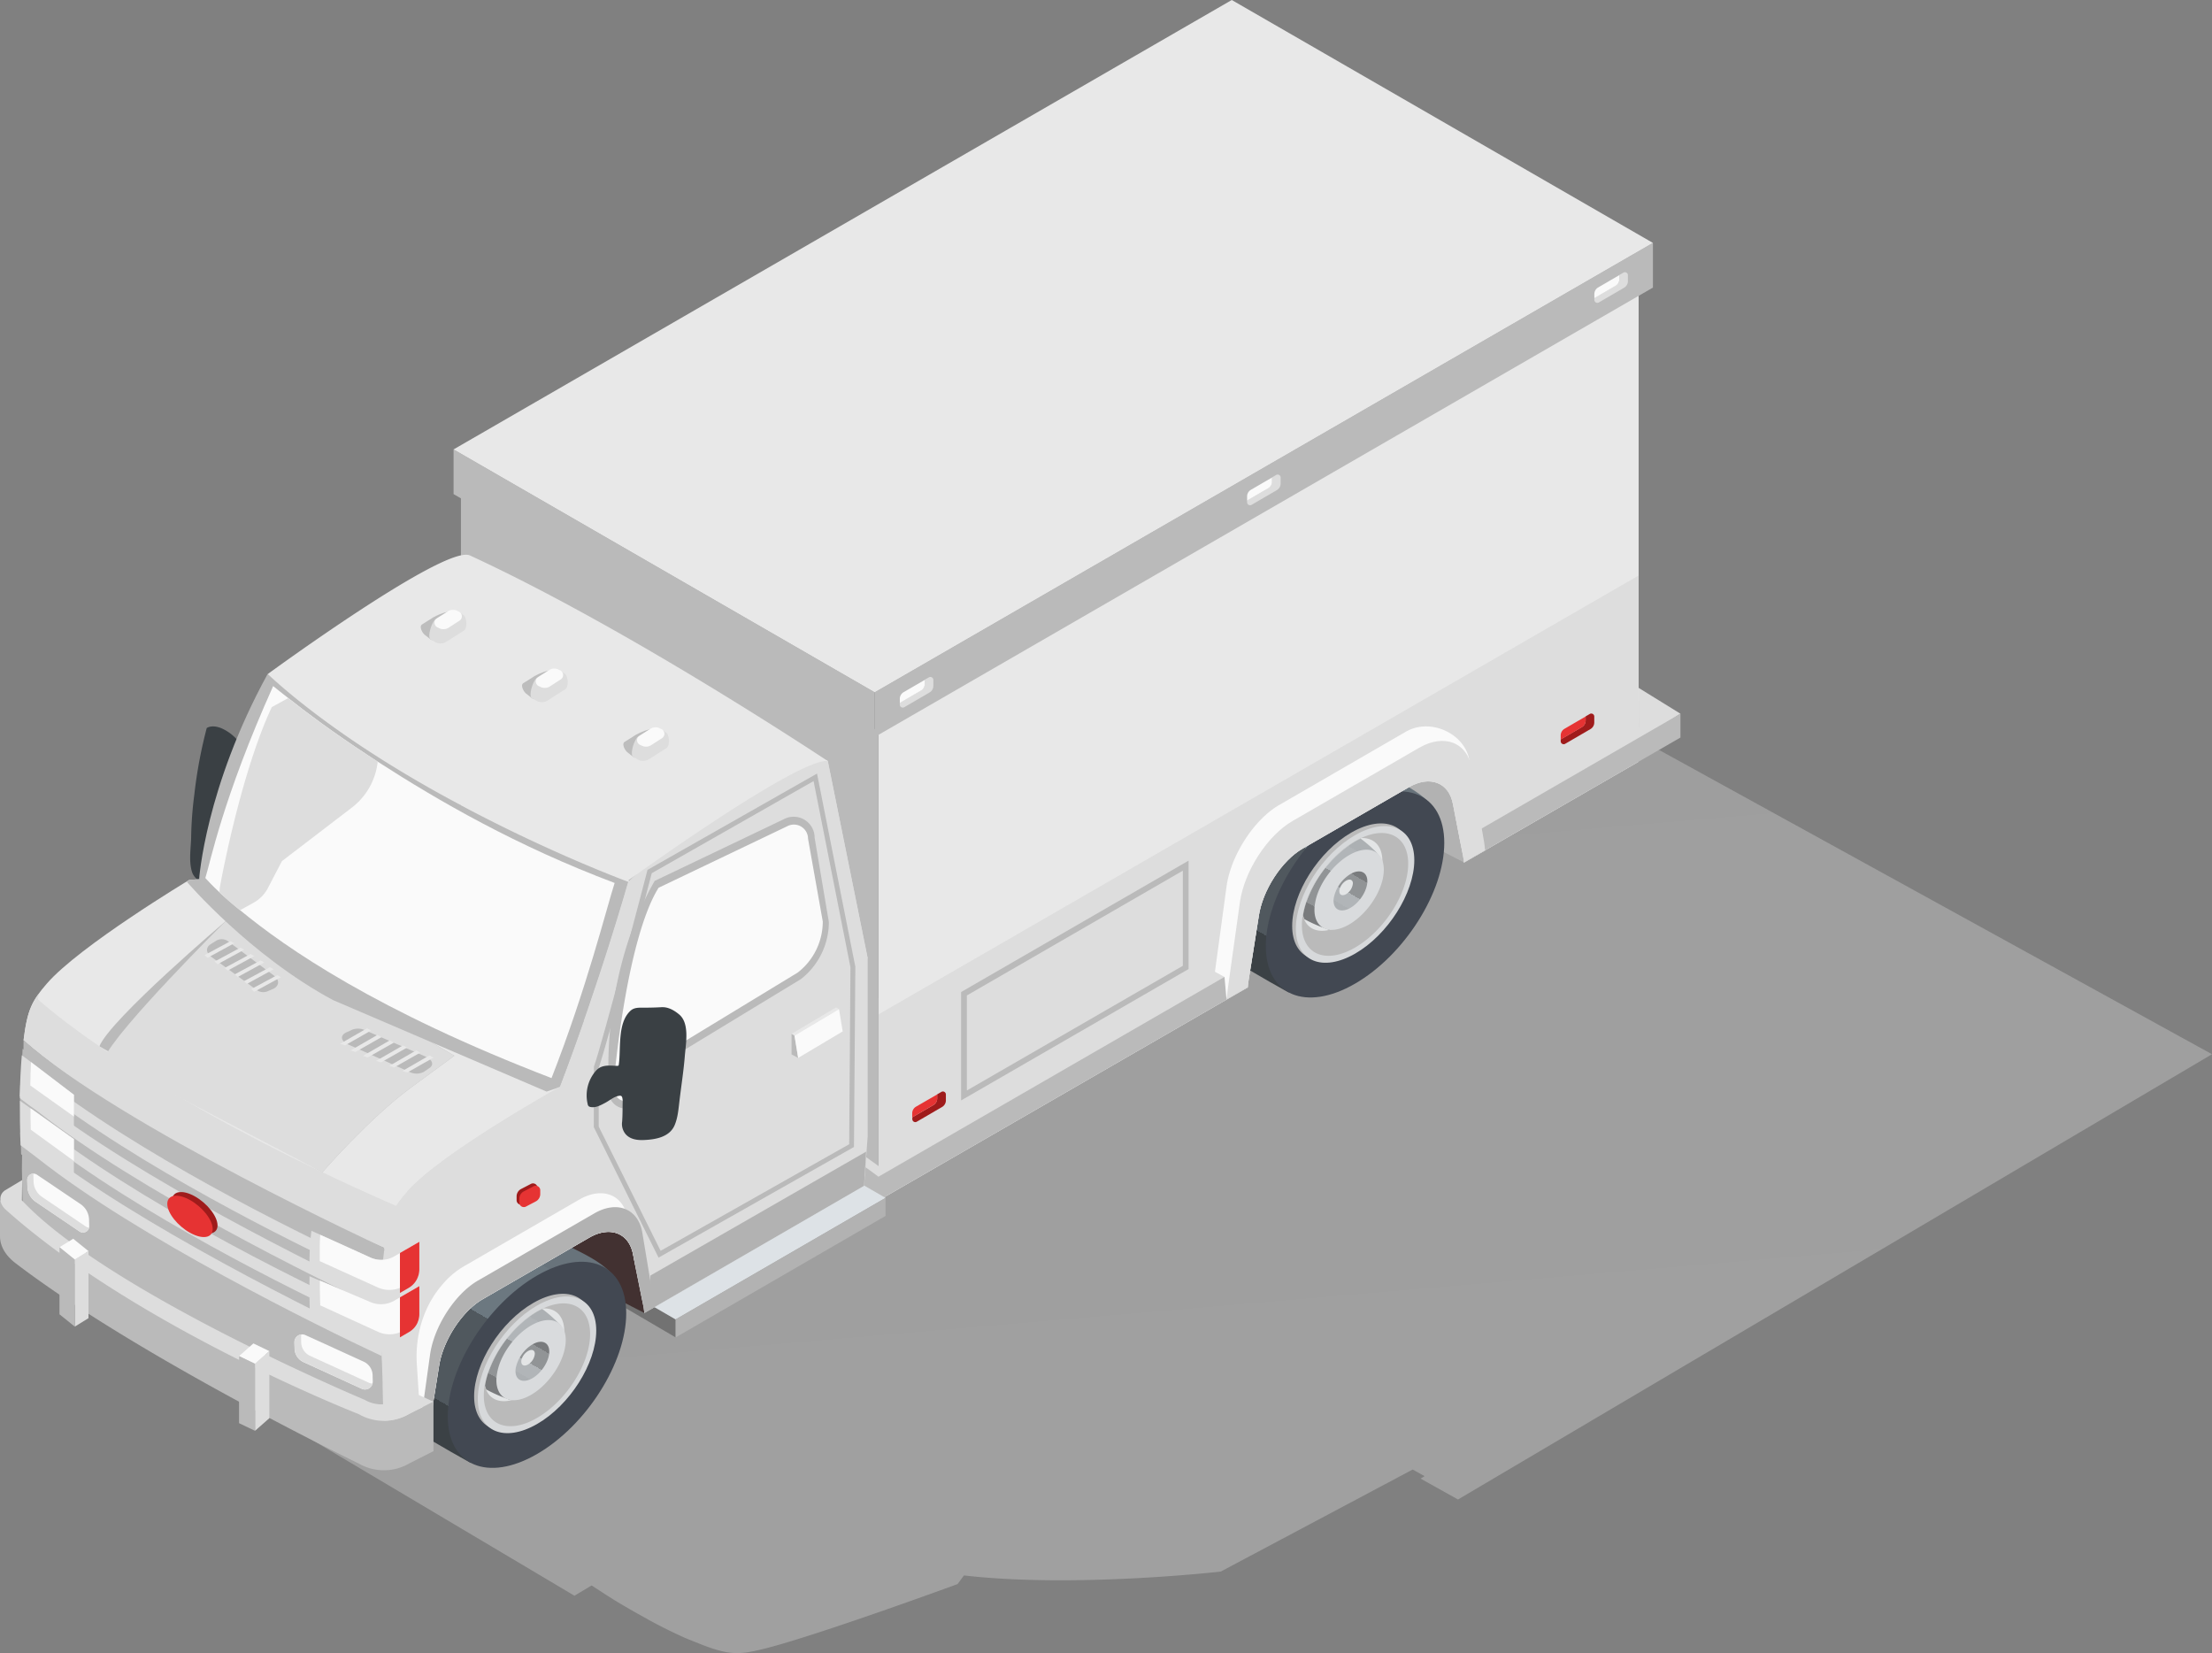 <?xml version="1.0" encoding="UTF-8"?> <svg xmlns="http://www.w3.org/2000/svg" xmlns:xlink="http://www.w3.org/1999/xlink" viewBox="0 0 808.16 603.9"><rect x="0" y="0" width="808.16" height="603.9" fill="#808080" stroke="none"/> <defs> <style>.cls-1{isolation:isolate;}.cls-2{opacity:0.3;fill:url(#Ѕезым_нный_градиент_2);}.cls-2,.cls-25,.cls-26{mix-blend-mode:multiply;}.cls-3{fill:#3a4044;}.cls-4{fill:#727272;}.cls-5{fill:#b2b2b2;}.cls-6{fill:url(#Ѕезым_нный_градиент_35);}.cls-7{fill:#424852;}.cls-8{fill:#bababa;}.cls-9{fill:#d7d9db;}.cls-10{fill:#e3e5e6;}.cls-11{fill:url(#Ѕезым_нный_градиент_10);}.cls-12{fill:#d9dbdd;}.cls-13{fill:url(#Ѕезым_нный_градиент_34);}.cls-14{fill:#2a313c;}.cls-15{fill:#423131;}.cls-16{fill:url(#Ѕезым_нный_градиент_35-2);}.cls-17{fill:url(#Ѕезым_нный_градиент_10-2);}.cls-18{fill:url(#Ѕезым_нный_градиент_34-2);}.cls-19{fill:#e8e8e8;}.cls-20{fill:#ddd;}.cls-21{fill:#fafafa;}.cls-22{fill:#e63333;}.cls-23{fill:#dde2e6;}.cls-24{fill:#9f1b1b;}.cls-25{fill:#333;opacity:0.24;}</style> <linearGradient id="Ѕезым_нный_градиент_2" x1="-2784.95" y1="164.34" x2="-2140.98" y2="164.34" gradientTransform="matrix(.11 -.54 -1.63 .14 991.38 -949.42)" gradientUnits="userSpaceOnUse"> <stop offset="0" stop-color="#ededed"></stop> <stop offset="1" stop-color="#e6e6e6"></stop> </linearGradient> <linearGradient id="Ѕезым_нный_градиент_35" x1="503.34" y1="-22910.22" x2="459.83" y2="-22985.58" gradientTransform="matrix(1 0 0 -1 0 -22629.24)" gradientUnits="userSpaceOnUse"> <stop offset=".13" stop-color="#68737b"></stop> <stop offset=".13" stop-color="#6c7880"></stop> <stop offset=".44" stop-color="#6c7880"></stop> <stop offset=".44" stop-color="#50585e"></stop> <stop offset=".84" stop-color="#50585e"></stop> <stop offset=".84" stop-color="#3b4145"></stop> </linearGradient> <linearGradient id="Ѕезым_нный_градиент_10" x1="499.11" y1="-22936.79" x2="481.23" y2="-22967.76" gradientTransform="matrix(1 0 0 -1 0 -22629.24)" gradientUnits="userSpaceOnUse"> <stop offset=".13" stop-color="#acb0b3"></stop> <stop offset=".13" stop-color="#b1b5b8"></stop> <stop offset=".44" stop-color="#b1b5b8"></stop> <stop offset=".44" stop-color="#919496"></stop> <stop offset=".84" stop-color="#919496"></stop> <stop offset=".84" stop-color="#797b7d"></stop> </linearGradient> <linearGradient id="Ѕезым_нный_градиент_34" x1="497.48" y1="-22947.63" x2="489.31" y2="-22961.77" gradientTransform="matrix(1 0 0 -1 0 -22629.24)" gradientUnits="userSpaceOnUse"> <stop offset=".16" stop-color="#797b7d"></stop> <stop offset=".16" stop-color="#919496"></stop> <stop offset=".56" stop-color="#919496"></stop> <stop offset=".56" stop-color="#b1b5b8"></stop> <stop offset=".87" stop-color="#b1b5b8"></stop> <stop offset=".87" stop-color="#acb0b3"></stop> </linearGradient> <linearGradient id="Ѕезым_нный_градиент_35-2" x1="205.15" y1="-23082.45" x2="161.64" y2="-23157.81" xlink:href="#Ѕезым_нный_градиент_35"></linearGradient> <linearGradient id="Ѕезым_нный_градиент_10-2" x1="200.23" y1="-23108.62" x2="182.35" y2="-23139.59" xlink:href="#Ѕезым_нный_градиент_10"></linearGradient> <linearGradient id="Ѕезым_нный_градиент_34-2" x1="198.59" y1="-23119.47" x2="190.43" y2="-23133.61" xlink:href="#Ѕезым_нный_градиент_34"></linearGradient> </defs> <title>Ресурс 92</title> <g id="Layer_1" class="cls-1"> <path id="_Контур_" class="cls-2" d="M537.35 236.12l270.81 149-275.48 162.66-13.68-7.64 1.48-.88-4.35-2.43-70.13 37.28s-53.19 6.1-93.82 1.41l-2.33 3.16s-53.39 19.58-71.8 23.9c-8.29 2-12 2-22.22-2l-5-2c-4.29-1.9-8.62-4-12.75-6.25l-.21-.12a14.91 14.91 0 0 1-1.36-.76l-.25-.14c-4.12-2.24-8.14-4.55-11.83-6.8-1.38-.89-2.76-1.73-4.05-2.58l-4.22-2.75-6.28 3.75-107.78-64c-12.46-7.4-16.58-14.46-.12-24.23z"></path> <g id="_Группа_"> <path id="_Контур_2" class="cls-3" d="M87.72 294.1a95.42 95.42 0 0 0 1.72-10.77c.32-3.23.88-7-.66-10a16.47 16.47 0 0 0-7.86-7.28c-1.57-.67-3.83-1.09-5.39-.09a169.51 169.51 0 0 0-4.53 24.29 136 136 0 0 0-1.15 14.83c0 4.33-1 9.1.27 13.35.61 2.06 2.51 3.43 4.3 4.64a3 3 0 0 0 2.29.76c1.13-.28 1.52-1.66 1.7-2.81.79.08 6.11 4.88 6.66 3.93 1.67-3-3.1-10.26-1.21-13.09 1.42-2.12 4.35-3.63 5.16-6.21a3 3 0 0 0-.8-3.41c-1.08-.93-2.39-.35-1.85-2.45.47-1.87.93-3.79 1.35-5.69z"></path> <path id="_Контур_3" class="cls-4" d="M246.85 481.99l-9.91-5.78-15.65-2.62 25.56 14.98v-6.58z"></path> <path id="_Контур_4" class="cls-5" d="M512.12 308.2c.13.73.21 1.54.29 2.3l6.86-3.46 15.59 8c-.08-.76-.16-1.57-.29-2.3l-3.73-18.87c-1.37-8.09-8.46-10.77-16-6.4l-6.1 3.52z"></path> <g id="_Группа_2"> <path id="_Контур_5" class="cls-6" d="M444.84 335.29c0 7.7 2.67 13.24 7.14 16.24 6 4 18.79 11 18.79 11 18-10.39 53.37-46.5 53.37-64.51 0-7.83-16.86-13.75-21.46-16.72-6-3.85-15.06-3.26-25.23 2.61-18.01 10.35-32.61 33.37-32.61 51.38z"></path> <path id="_Контур_6" class="cls-7" d="M462.47 345.56c0 18 14.6 24.18 32.6 13.78s32.6-33.42 32.6-51.42-14.6-24.18-32.6-13.78-32.6 33.42-32.6 51.42z"></path> <path id="_Контур_7" class="cls-8" d="M472.1 338.26c0 11.95 9.69 16 21.64 9.15s21.64-22.18 21.64-34.13-9.69-16-21.64-9.15-21.64 22.18-21.64 34.13z"></path> <path id="_Контур_8" class="cls-9" d="M473.44 339.23c0 11.95 9.69 16 21.64 9.15s21.64-22.18 21.64-34.13-9.69-16-21.64-9.15-21.64 22.18-21.64 34.13z"></path> <path id="_Контур_9" class="cls-8" d="M514.49 315.53c0 10.73-8.69 24.43-19.42 30.63s-19.42 2.49-19.42-8.21a20.41 20.41 0 0 1 .33-3.64c1.6-10 9.58-21.46 19.08-27 .78-.45 1.56-.85 2.3-1.19 9.64-4.43 17.13-.54 17.13 9.41z"></path> <path id="_Контур_10" class="cls-10" d="M505.06 314.42v.15c0 8.13-6.57 18.49-14.7 23.17a17 17 0 0 1-4.31 1.86c-4.53 1.23-8.13-.19-9.58-3.82a6 6 0 0 1-.48-1.45 28.29 28.29 0 0 1 1.08-4.42 43.61 43.61 0 0 1 15.26-20.75 31.92 31.92 0 0 1 2.75-1.82c.67-.37 1.3-.71 1.93-1a3.4 3.4 0 0 1 .37-.19c4.52-.15 7.62 2.78 7.68 8.27z"></path> <path id="_Контур_11" class="cls-11" d="M503.72 312.38c0 7.95-10.06 22.46-18 27.18l-.11.07-.33-.11a3.41 3.41 0 0 1-1-.33 2.84 2.84 0 0 1-.41-.15 50.37 50.37 0 0 1-7.31-3.27 6 6 0 0 1-.48-1.45 28.29 28.29 0 0 1 1.08-4.42 43.61 43.61 0 0 1 15.26-20.75 31.92 31.92 0 0 1 2.75-1.82c.67-.37 1.3-.71 1.93-1a50 50 0 0 1 5.87 5.12z"></path> <path id="_Контур_12" class="cls-12" d="M505.58 317.72c0 7-5.67 15.94-12.67 20s-12.67 1.62-12.67-5.35a13.34 13.34 0 0 1 .22-2.37c1-6.52 6.25-14 12.45-17.61.51-.29 1-.56 1.5-.78 6.3-2.93 11.17-.38 11.17 6.11z"></path> <path id="_Контур_13" class="cls-13" d="M499.56 321.9c0 3.41-2.76 7.77-6.17 9.74s-6.17.79-6.17-2.61a6.5 6.5 0 0 1 .11-1.16 13.36 13.36 0 0 1 6.07-8.58c.25-.14.5-.27.73-.38 3.06-1.41 5.43-.17 5.43 2.99z"></path> <path id="_Контур_14" class="cls-10" d="M494.28 322.73a5.13 5.13 0 0 1-2.47 3.9c-1.36.78-2.47.32-2.47-1a2.59 2.59 0 0 1 0-.46 5.35 5.35 0 0 1 2.43-3.44l.29-.15c1.27-.58 2.22-.12 2.22 1.15z"></path> </g> <path id="_Контур_15" class="cls-14" d="M214.37 470.18l-63.25 40.26s12.64-45.07 13.69-45.22 72.55-54.31 49.56 4.96z"></path> <path id="_Контур_16" class="cls-15" d="M212.66 472.79c.13.73.21 1.54.29 2.3l6.86-3.46 15.59 8c-.08-.76-.16-1.57-.29-2.3l-3.73-18.87c-1.37-8.09-8.46-10.77-16-6.4l-6.1 3.52z"></path> <g id="_Группа_3"> <path id="_Контур_17" class="cls-16" d="M151.88 503.08c0 7.7-3.25 17.28 1.21 20.28 6 4 18.79 11 18.79 11 18-10.39 53.37-46.5 53.37-64.51 0-7.83-16.86-13.75-21.46-16.72-6-3.85-15.06-3.26-25.23 2.61-18.01 10.35-26.68 29.34-26.68 47.34z"></path> <path id="_Контур_18" class="cls-7" d="M163.59 517.4c0 18 14.6 24.18 32.6 13.78s32.6-33.42 32.6-51.42-14.6-24.18-32.6-13.78-32.6 33.41-32.6 51.42z"></path> <path id="_Контур_19" class="cls-8" d="M173.22 510.09c0 11.95 9.69 16 21.64 9.15s21.64-22.18 21.64-34.13-9.69-16-21.64-9.15-21.64 22.19-21.64 34.13z"></path> <path id="_Контур_20" class="cls-9" d="M174.56 511.07c0 11.95 9.69 16 21.64 9.15s21.64-22.18 21.64-34.13-9.69-16-21.64-9.15-21.64 22.18-21.64 34.13z"></path> <path id="_Контур_21" class="cls-8" d="M215.6 487.37c0 10.73-8.69 24.43-19.42 30.63s-19.42 2.49-19.42-8.21a20.39 20.39 0 0 1 .33-3.64c1.6-10 9.58-21.46 19.08-27 .78-.45 1.56-.85 2.3-1.19 9.67-4.44 17.13-.54 17.13 9.41z"></path> <path id="_Контур_22" class="cls-10" d="M206.17 486.25v.15c0 8.13-6.57 18.49-14.7 23.17a16.94 16.94 0 0 1-4.31 1.86c-4.53 1.23-8.13-.19-9.58-3.82a6 6 0 0 1-.48-1.45 28.35 28.35 0 0 1 1.08-4.42 43.61 43.61 0 0 1 15.26-20.74 32 32 0 0 1 2.75-1.82c.67-.37 1.3-.71 1.93-1a3.42 3.42 0 0 1 .37-.19c4.51-.2 7.61 2.77 7.68 8.26z"></path> <path id="_Контур_23" class="cls-17" d="M204.84 484.21c0 7.94-10.06 22.46-18 27.18l-.11.07-.33-.11a3.41 3.41 0 0 1-1-.33 2.79 2.79 0 0 1-.41-.15 50.31 50.31 0 0 1-7.31-3.27 6 6 0 0 1-.48-1.45 28.35 28.35 0 0 1 1.08-4.42 43.61 43.61 0 0 1 15.16-20.73 32 32 0 0 1 2.75-1.82c.67-.37 1.3-.71 1.93-1a49.94 49.94 0 0 1 5.87 5.12c.55.58.85.91.85.91z"></path> <path id="_Контур_24" class="cls-12" d="M206.7 489.55c0 7-5.67 15.94-12.67 20s-12.67 1.62-12.67-5.35a13.31 13.31 0 0 1 .22-2.37c1-6.52 6.25-14 12.45-17.61.51-.29 1-.56 1.5-.78 6.3-2.92 11.17-.38 11.17 6.11z"></path> <path id="_Контур_25" class="cls-18" d="M200.68 493.74c0 3.41-2.76 7.77-6.17 9.74s-6.17.79-6.17-2.61a6.49 6.49 0 0 1 .11-1.16 13.36 13.36 0 0 1 6.07-8.58c.25-.14.5-.27.73-.38 3.06-1.42 5.43-.18 5.43 2.99z"></path> <path id="_Контур_26" class="cls-10" d="M195.4 494.56a5.13 5.13 0 0 1-2.47 3.9c-1.36.78-2.47.32-2.47-1a2.59 2.59 0 0 1 0-.46 5.35 5.35 0 0 1 2.43-3.44l.29-.15c1.27-.61 2.22-.12 2.22 1.15z"></path> </g> <path id="_Контур_27" class="cls-8" d="M168.4 174.29l152.57 92.95v171.3l-152.57-92.95v-171.3z"></path> <path id="_Контур_28" class="cls-8" d="M165.71 180.5l153.87 88.74v-16.32l-153.87-88.74v16.32z"></path> <path id="_Контур_29" class="cls-19" d="M204.56 397.08l-131.81-75.89-3.63.27s-40.1 24.1-52 37.85c-5.37 6.19-7.12 9.44-8.5 20.69 0 0 36.84 34.53 131.81 75.88z"></path> <path id="_Контур_30" class="cls-8" d="M117.78 428.25s16.91-19.59 32.55-31.08l15.67-11.49-83.6-49.14s-42.16 35.81-46.09 45.7l81.47 46.01z"></path> <path id="_Контур_31" class="cls-20" d="M117.78 428.25s16.91-19.59 32.55-31.08l15.67-11.49-83.6-49.14s-40.31 40.07-44.24 50l79.62 41.71z"></path> <path id="_Контур_32" class="cls-20" d="M155 432.61l-9.3 8.33c-95-41.35-131.81-75.88-131.81-75.88.09-.74.19-1.37.29-2-3.18 4.21-4.49 8.11-5.56 16.94 0 0 36.84 34.53 131.81 75.88l19-17a19.89 19.89 0 0 1-4.43-6.27z"></path> <path id="_Контур_33" class="cls-8" d="M68.3 322.17s23 26.87 53.35 43.16l78.06 33.44 4.84-1.69-131.8-75.89-3.63.27z"></path> <path id="_Контур_34" class="cls-8" d="M204.56 397.07c14.67-38.36 25-74.92 25-74.92-79.36-29.29-131.81-75.88-131.81-75.88-22.77 41.55-25 74.93-25 74.93s28.25 36.38 131.81 75.88z"></path> <path id="_Контур_35" class="cls-21" d="M224.56 322.56c-3 9.32-10.21 38.48-23.06 71.28-64-24.6-96.93-47.47-113.78-61.34-3.09-2.48-5.57-4.66-7.49-6.48-2.68-2.53-4.35-4.3-5.21-5.26 1.82-5.62 6.25-28.86 24.78-70.13 1 .81.61.52 2.28 1.84 1 .81 2.08 1.67 3.29 2.58 6.38 5.06 16.1 12.35 28.6 20.55l4 2.63c22.41 14.47 50.86 30.87 86.59 44.33z"></path> <path id="_Контур_36" class="cls-20" d="M138 278.23a24.46 24.46 0 0 1-9.72 17l-25.28 19.35-5.21 10a13 13 0 0 1-5 5.11l-5.11 2.83c-3.09-2.48-5.57-4.66-7.49-6.48l.1-1.72s7.19-40.66 19-66l6-3.29c6.38 5.06 16.1 12.35 28.6 20.55l4.11 2.65z"></path> <path id="_Контур_37" class="cls-8" d="M8.62 380c35.05 31.27 131.81 75.88 131.81 75.88l-.58 48.5 1.68 23.5-133.22-84.88-.31-16.1z"></path> <path id="_Контур_38" class="cls-8" d="M8.26 383.14c53.65 42.21 131.88 75.23 131.88 75.23l-.63 39.16c-100.59-46.53-131.8-75.89-131.8-75.89l-.42-20.38z"></path> <path id="_Контур_39" class="cls-8" d="M130.18 483.89q-.09 2.37 0 4.55c-23.52-11-79.85-38.81-116.07-67.43l-.13-.07c-.06-1.58-.13-3.16-.13-4.68l.25.2c36.23 28.62 92.56 56.44 116.08 67.43z"></path> <path id="_Контур_40" class="cls-8" d="M130.18 475.33q-.09 2.37 0 4.55c-23.52-11-79.85-38.81-116.07-67.43l-.13-.07c-.06-1.58-.13-3.16-.13-4.68l.25.2c36.23 28.62 92.56 56.44 116.08 67.43z"></path> <path id="_Контур_41" class="cls-8" d="M130.18 466.77q-.09 2.37 0 4.55c-23.52-11-79.85-38.81-116.07-67.43l-.13-.07c-.06-1.58-.13-3.16-.13-4.68l.25.2c36.23 28.66 92.56 56.44 116.08 67.43z"></path> <path id="_Контур_42" class="cls-8" d="M130.18 457.95q-.09 2.37 0 4.55c-23.52-11-79.85-38.81-116.07-67.43l-.13-.07c-.06-1.58-.13-2.81-.13-4.33l.25.2c36.23 28.61 92.56 56.13 116.08 67.08z"></path> <g id="_Группа_4"> <path id="_Контур_43" class="cls-20" d="M139.44 490.82q-.09 2.37 0 4.55c-23.52-11-89.11-43.4-125.34-72-.06 0-6.51-5-6.58-5-.06-1.58-.13-3.16-.13-4.68l6.7 5.17c36.24 28.55 101.83 60.96 125.35 71.96z"></path> <path id="_Контур_44" class="cls-20" d="M130.18 477.66q-.09 2.37 0 4.55c-23.52-11-79.85-38.81-116.07-67.43l-.13-.07c-.06-1.58-.13-3.16-.13-4.68l.25.2c36.23 28.62 92.56 56.44 116.08 67.43z"></path> <path id="_Контур_45" class="cls-20" d="M139.44 473.69q-.09 2.37 0 4.55c-23.52-11-89.11-43.4-125.34-72-.06 0-7.07-5.07-6.82-5.16-.06-1.58.12-3 .12-4.57l6.7 5.17c36.23 28.61 101.82 61.02 125.34 72.01z"></path> <path id="_Контур_46" class="cls-20" d="M130.18 460.27q-.09 2.37 0 4.55c-23.52-11-79.85-38.81-116.07-67.43l-.13-.07c-.06-1.58-.13-3.16-.13-4.68l.25.2c36.23 28.62 92.56 56.44 116.08 67.43z"></path> </g> <path id="_Контур_47" class="cls-19" d="M598.68 93.57v184.67l-9.31 5.37-46.77 27v.05l-7.74 4.45c-.1-.76-.15-1.57-.3-2.33l-1.11-5.57-2.58-13.26c-1.37-8.1-8.45-10.78-16-6.43l-39 22.52c-7.54 4.35-14.68 15.24-16 24.85l-2.58 16.3-1.06 6.53-.35 2.73v.25l-7.74 4.45-127.14 73.39v-184.67z"></path> <path id="_Контур_48" class="cls-20" d="M598.68 210.24v68l-9.31 5.37-46.77 27v.05l-7.74 4.45c-.1-.76-.15-1.57-.3-2.33l-1.11-5.57-2.58-13.26c-1.37-8.1-8.45-10.78-16-6.43l-39 22.52c-7.54 4.35-14.68 15.24-16 24.85l-2.58 16.3-1.06 6.53-.35 2.73v.25l-7.74 4.45-127.14 73.39v-68z"></path> <path id="_Контур_49" class="cls-20" d="M449.31 351.85l7.95-4.56-1.07 6.53-.35 2.73v.26l-7.74 4.45-127.15 73.39-4.94-4.97.43-6.97 4.51 3.24 128.36-74.1z"></path> <path id="_Контур_50" class="cls-20" d="M598.68 251.29l15.27 9.43-71.35 46v.05l-7.74 4.45c-.1-.76-.15-1.57-.3-2.33l-1.11-5.57 7.9-4.56 57.35-33.13z"></path> <path id="_Контур_51" class="cls-8" d="M449.31 355.76l6.53 1.05v3.91l-7.74 4.46-127.15 73.39-5.29-3.21.55-8.98 4.74 3.48 128.36-74.1z"></path> <path id="_Контур_52" class="cls-8" d="M613.95 260.72v8.71l-71.35 41.18v.05l-7.74 4.45c-.1-.76 0-8.3 0-8.3l6.47-4.15z"></path> <path id="_Контур_53" class="cls-20" d="M317 415.2l-1.32 18.17-80.28 46.31v-.05c-.1-.76-.15-1.52-.3-2.28l-1-4.86-1.72-8.55-1.06-5.42c-1.37-8.1-8.45-10.78-16-6.43l-39 22.52c-7.54 4.35-14.68 15.24-16 24.85l-3.52 22.14-.15 1.06a18.81 18.81 0 0 0-.25 2.23l-.05.41-3.69 2.13 3.95-2.87-15 8.66s-.76-5.67-1.47-14.32c-.2-3-.41-17.82-.61-21.36-.1-1.62-.15-3.29-.25-5-.15-4.5-.2-9.36-.15-14.22v-.32c-.05-.56 0-1.11 0-1.62v-.25c.05-4.91.3-9.92.71-14.73.2-1.92.4-3.75.61-5.52 1.37-11.24 3.14-14.48 8.5-20.65 11.89-13.77 55.63-38.13 55.63-38.13h.05l29.37 4.74z"></path> <path id="_Контур_54" class="cls-5" d="M315.66 433.37l-78.05 45.01v-12.4l78.83-45.27-.78 12.66z"></path> <path id="_Контур_55" class="cls-20" d="M317 350v65.2l-76 43-5.67 3.19s1.27-6.58-8.1-15.24c-7.49-6.93-20.6-15.24-25.86-23.79a17.91 17.91 0 0 1-1.77-3.75 10.2 10.2 0 0 1-.2-5.77 163.38 163.38 0 0 1 5.21-15.74c14.63-38.32 25-74.92 25-74.92l54.61-51.58 18.21 7.4z"></path> <path id="_Контур_56" class="cls-20" d="M317 350l-83 51.88-20.81 13.02-5.87 3.64-6 3.8-34.47 22-19 11.86-4 1.35c.2-1.92-3.71.07-3.51-1.7 1.37-11.24 3.14-14.48 8.5-20.65 11.89-13.77 55.63-38.13 55.63-38.13h.05c14.63-38.32 25-74.92 25-74.92l54.61-51.58 18.3 7.43z"></path> <path id="_Контур_57" class="cls-21" d="M232.42 463.95l-1.06-5.42c-1.37-8.1-8.45-10.78-16-6.43l-39 22.52c-7.54 4.35-14.68 15.24-16 24.85l-3.56 22.13-3.39 2.18q.08-1.37.3-2.88l-.05-1.21-1.37-21.31c-.66-10.43 2.33-20.9 9.11-28.85a29.8 29.8 0 0 1 7.9-6.83l42.47-24.55c7-4 13.72-2.53 16.45 3.44a11.79 11.79 0 0 1 1.06 3.49z"></path> <path id="_Контур_58" class="cls-5" d="M239.11 477.51l-3.7 2.13c-.1-.76-.15-1.52-.3-2.28l-1-4.86-1.72-8.55-1.06-5.42c-1.37-8.1-8.45-10.78-16-6.43l-39 22.52c-7.54 4.35-14.68 15.24-16 24.85l-3.53 22.13-.15 1.06a18.81 18.81 0 0 0-.25 2.23l-.05.41-3.69 2.13c.1-.91.15-1.82.3-2.83l.71-4.91 3.44-24.75c1.47-10.53 9.26-22.37 17.51-27.13l42.52-24.55c4-2.33 7.95-2.83 11.08-1.67s5.67 4.1 6.43 8.6l3.29 19.74.86 5.11c.2.8.2 1.66.31 2.47z"></path> <path id="_Контур_59" class="cls-20" d="M153.21 453.63v10a8 8 0 0 1-3.95 6.88l-3.14 1.82-2.48 1.42a10.36 10.36 0 0 1-9.36.46l-21.21-9.62v-4.59a101.06 101.06 0 0 1 .71-10.38s1.27.56 3.24 1.47c4.61 2.07 13.11 5.92 18.32 8.3a9.56 9.56 0 0 0 8.76-.46l2-1.16z"></path> <path id="_Контур_60" class="cls-21" d="M153.21 453.63v10a8 8 0 0 1-.71 3.29l-2.63 1.52-2.48 1.42a10.36 10.36 0 0 1-9.36.46l-21.21-9.62v-4.61c0-2.33.1-3.7.2-5 4.61 2.07 13.11 5.92 18.32 8.3a9.56 9.56 0 0 0 8.76-.46l2-1.16z"></path> <path id="_Контур_61" class="cls-20" d="M153.21 469.83v10.22a7.33 7.33 0 0 1-.61 3 7.54 7.54 0 0 1-3.19 3.59l-3.29 1.92-2.47 1.44a10.19 10.19 0 0 1-9.36.4l-21.06-9.62c-.15-4.56-.2-9.36-.15-14.27v-.3l3.75 1.62 18.58 7.9a9.79 9.79 0 0 0 8.55-.51l2.18-1.27z"></path> <path id="_Контур_62" class="cls-21" d="M153.21 469.83v10.22a7.33 7.33 0 0 1-.61 3l-2.73 1.62-2.48 1.42a10.19 10.19 0 0 1-9.36.4l-21.03-9.63c-.1-2.89-.15-6-.15-9.06l18.58 7.9a9.79 9.79 0 0 0 8.55-.51l2.18-1.27z"></path> <path id="_Контур_63" class="cls-22" d="M153.21 453.63v10a7.88 7.88 0 0 1-3.95 6.88l-3.14 1.82v-14.6z"></path> <path id="_Контур_64" class="cls-22" d="M153.21 469.83v10.22a7.53 7.53 0 0 1-3.8 6.58l-3.29 1.92v-14.62z"></path> <path id="_Контур_65" class="cls-8" d="M319.58 269.24l284.32-164.18v-16.32l-284.32 164.18v16.32z"></path> <path id="_Контур_66" class="cls-19" d="M229.57 321.6l.35.3a2 2 0 0 0-.35.25s-80.93-29.61-131.8-75.87c0 0 64.91-47.52 73.92-43.37 55.07 25.41 121.38 68.94 130.74 75.11-11.04-1.15-72.86 43.58-72.86 43.58z"></path> <path id="_Контур_67" class="cls-19" d="M165.71 164.18l153.87 88.74 284.32-164.18-153.87-88.74-284.32 164.18z"></path> <path id="_Контур_68" class="cls-20" d="M27 399.93v14.58l-19.74-14v-.25c.05-4.91.3-9.92.71-14.78l3.37 2.52z"></path> <path id="_Контур_69" class="cls-20" d="M27 416.13v14.63l-19.56-14.13c-.15-4.5-.2-9.36-.15-14.22v-.3l3.85 2.73z"></path> <path id="_Контур_70" class="cls-21" d="M27 399.93v7.95l-15.92-11.34v-.25c.05-2.73.1-5.52.25-8.3z"></path> <path id="_Контур_71" class="cls-21" d="M27 416.13v8l-15.76-11.45c-.05-2.53-.1-5.16-.1-7.85z"></path> <path id="_Контур_72" class="cls-8" d="M131 516.49l-131-78.1v13.19c0 4.06 2.43 7.38 5.65 9.85 44.45 34.04 125.35 73.18 125.35 73.18a18.46 18.46 0 0 0 18.52 0l8.85-4.49v-18.12l-8.85 4.49a18.47 18.47 0 0 1-18.52 0z"></path> <path id="_Контур_73" class="cls-20" d="M8.1 431.09l-.1 7.4c31.53 33.62 125.17 72.85 125.17 72.85a12.47 12.47 0 0 0 12 .3l6.75-2.53 6.42 2.92-9 4.57a18.24 18.24 0 0 1-18.26 0s-80.6-31.45-129-74.7c-2.32-2.07-2.79-5.4-.18-7.1z"></path> <path id="_Контур_74" class="cls-21" d="M523.57 282.59a18.28 18.28 0 0 1 7-1.37 19.74 19.74 0 0 1 3.36.33l2.89-3.88c-1.62-9.62-14.12-15.56-23.13-10.4l-46.38 26.83c-9 5.21-17.56 18.17-19.18 29.66l-4.25 31.24 3.5 1.9.72 8.26 2.9-10.58.35-2.73 1.06-6.53 2.59-16.32c1.32-9.62 8.45-20.5 16-24.85l39-22.52c5.42-3.1 10.57-2.55 13.57.96z"></path> <path id="_Контур_75" class="cls-20" d="M542.6 310.58v.05l-7.74 4.45c-.1-.76-.15-1.57-.3-2.33l-1.11-5.57-2.58-13.26c-1.37-8.1-8.45-10.78-16-6.43l-39 22.52c-7.54 4.35-14.68 15.24-16 24.85l-2.58 16.3-1.06 6.53-.35 2.73v.25l-7.74 4.45c.1-1 .2-2 .35-3.14l.86-6.28 3.65-26.09c1.62-11.49 10.17-24.45 19.18-29.66l46.41-26.83c9-5.16 17.51-2 19.13 7.59l3.64 21.92.91 5.26c.12.87.22 1.78.33 2.69z"></path> <g id="_Группа_5"> <path id="_Контур_76" class="cls-8" d="M228.73 405a6.41 6.41 0 0 1-6.4-6.4v-6.43s-2-37.36 16.86-70.37l47.13-22.51a7.66 7.66 0 0 1 11.31 6.76l5.2 30.81a26.51 26.51 0 0 1-10.23 20.83l-42.54 25.84-4.66 9.85a14.51 14.51 0 0 1-5.86 6.37l-7.63 4.38a6.4 6.4 0 0 1-3.18.87z"></path> <path id="_Контур_77" class="cls-21" d="M291.46 355.28l-44 26.75-4.84 10.24a11.93 11.93 0 0 1-4.81 5.23l-7.35 4.22a3.9 3.9 0 0 1-5.85-3.38v-6.34s4.49-49.2 16-67.69l47-22.47a5.17 5.17 0 0 1 7.61 4.55l5.38 30.24a23.59 23.59 0 0 1-9.14 18.65z"></path> </g> <g id="_Группа_6"> <path id="_Контур_78" class="cls-8" d="M156.84 390.21l-2.13 1.42a5.72 5.72 0 0 1-4.84.07l-22.62-10.13c-2.82-1.28-3.1-3.36-.6-4.49l2.07-.94a6.05 6.05 0 0 1 4.43.11l22.36 9.75c2.55 1.18 3.13 3 1.33 4.21z"></path> <g id="_Группа_7"> <path id="_Контур_79" class="cls-19" d="M147.03 391.24l1.81.54 9.53-5.42-1.5-.81-9.84 5.69z"></path> <path id="_Контур_80" class="cls-19" d="M142.21 389.4l1.81.55 9.53-5.43-1.5-.8-9.84 5.68z"></path> <path id="_Контур_81" class="cls-19" d="M137.39 387.57l1.81.54 9.53-5.42-1.49-.8-9.85 5.68z"></path> <path id="_Контур_82" class="cls-19" d="M132.57 385.74l1.81.54 9.53-5.42-1.49-.81-9.85 5.69z"></path> <path id="_Контур_83" class="cls-19" d="M128.06 383.75l1.81.54 9.53-5.42-1.5-.81-9.84 5.69z"></path> <path id="_Контур_84" class="cls-19" d="M124.25 381.32l1.82.55 9.53-5.43-1.5-.8-9.85 5.68z"></path> </g> </g> <g id="_Группа_8"> <path id="_Контур_85" class="cls-8" d="M77 344.9l2.16-1.36a4 4 0 0 1 4.14.3l16.88 12.62c2.1 1.59 1.84 3.85-.56 4.87l-2 .85a4.12 4.12 0 0 1-3.76-.46l-16.75-12.25c-1.91-1.41-1.97-3.41-.11-4.57z"></path> <g id="_Группа_9"> <path id="_Контур_86" class="cls-19" d="M85.59 344.56l-1.41-.73-9.44 5.09 1.08.98 9.77-5.34z"></path> <path id="_Контур_87" class="cls-19" d="M89.27 346.9l-1.42-.73-9.44 5.09 1.09.98 9.77-5.34z"></path> <path id="_Контур_88" class="cls-19" d="M92.94 349.24l-1.42-.73-9.44 5.09 1.09.98 9.77-5.34z"></path> <path id="_Контур_89" class="cls-19" d="M96.61 351.57l-1.41-.72-9.44 5.09 1.08.98 9.77-5.35z"></path> <path id="_Контур_90" class="cls-19" d="M99.99 354.06l-1.42-.72-9.44 5.09 1.09.98 9.77-5.35z"></path> <path id="_Контур_91" class="cls-19" d="M102.66 356.96l-1.42-.72-9.44 5.09 1.08.98 9.78-5.35z"></path> </g> </g> <g id="_Группа_10"> <path id="_Контур_92" class="cls-21" d="M136.14 502.58a5.61 5.61 0 0 0-3.25-5.14l-18-8.22-3.5-1.58a2.85 2.85 0 0 0-3.84 2.67l.06 2.17a5.6 5.6 0 0 0 3.24 5.1l21.5 9.84a2.86 2.86 0 0 0 3.84-2.71z"></path> <path id="_Контур_93" class="cls-20" d="M134.77 505.13l-21.5-9.84a5.6 5.6 0 0 1-3.24-5.1l-.03-2.19a2.5 2.5 0 0 1 .15-.57 2.93 2.93 0 0 0-2.56 2.86l.06 2.17a5.6 5.6 0 0 0 3.24 5.1l21.5 9.84a2.8 2.8 0 0 0 3.76-2 2.71 2.71 0 0 1-1.38-.27z"></path> </g> <g id="_Группа_11"> <path id="_Контур_94" class="cls-21" d="M32.54 445.66a7.06 7.06 0 0 0-3-5.71l-12.73-8.59-3.27-2.2a2.27 2.27 0 0 0-3.59 2l.06 2.18a7 7 0 0 0 2.99 5.66l16 10.83a2.27 2.27 0 0 0 3.59-2z"></path> <path id="_Контур_95" class="cls-20" d="M31.26 448l-16-10.83a7 7 0 0 1-3-5.67l-.06-2.18a2.32 2.32 0 0 1 .14-.55 2.28 2.28 0 0 0-2.39 2.41l.06 2.18a7 7 0 0 0 2.99 5.64l16 10.83a2.22 2.22 0 0 0 3.52-1.35 2.79 2.79 0 0 1-1.26-.48z"></path> </g> <g id="_Группа_12"> <path id="_Контур_96" class="cls-23" d="M315.79 433.13l-76.68 44.39 7.74 4.47 76.69-44.39-7.75-4.47z"></path> <path id="_Контур_97" class="cls-5" d="M323.54 444.18l-76.69 44.39v-6.58l76.69-44.39v6.58z"></path> </g> <g id="_Группа_13"> <path id="_Контур_98" class="cls-19" d="M290.27 378.34l-1.08-.65 16.27-9.68 1.08.64-16.27 9.69z"></path> <path id="_Контур_99" class="cls-8" d="M291.61 386.47l-2.42-1.29v-7.49l1.08.65 1.34 8.13z"></path> <path id="_Контур_100" class="cls-21" d="M306.54 368.65l-16.27 9.69 1.34 8.13 16.27-9.69-1.34-8.13z"></path> </g> <g id="_Группа_14"> <path id="_Контур_101" class="cls-24" d="M62.89 438.49c0 3.32 3.79 8.06 8.37 10.58s8.26 1.86 8.22-1.46-3.78-8.06-8.36-10.61-8.27-1.84-8.23 1.49z"></path> <path id="_Контур_102" class="cls-22" d="M61.12 439.8c0 3.32 3.79 8.06 8.37 10.58s8.26 1.86 8.22-1.46-3.79-8.06-8.37-10.58-8.26-1.86-8.22 1.46z"></path> </g> <g id="_Группа_15"> <path id="_Контур_103" class="cls-25" d="M163.73 229.81l-4 2.58c-1.11.69-1.18 1.91-2.34 1.25l-1.81-1.43c-1.24-.72-2.59-3.36-1.39-4.09l4.07-2.57c1.11-.68 5.51-2.63 6.66-2l.47.2c1.2.75-.46 5.32-1.66 6.06z"></path> <path id="_Контур_104" class="cls-20" d="M169.48 230.37l-6.48 4.12a4 4 0 0 1-4.11 0l-1.54-.89c-1.39-.8.43-6.54 1.77-7.37l4.62-.41c1.25-.77 3.15-2.76 4.44-2l1.07.81c1.39.83 1.57 4.91.23 5.74z"></path> <path id="_Контур_105" class="cls-21" d="M167.85 226.76l-4 2.58a3.56 3.56 0 0 1-3.66 0l-.48-.21a1.92 1.92 0 0 1-.1-3.27l4.07-2.57a3.56 3.56 0 0 1 3.65 0l.47.2a1.92 1.92 0 0 1 .05 3.27z"></path> </g> <g id="_Группа_16"> <path id="_Контур_106" class="cls-25" d="M200.74 251.26l-4 2.58c-1.11.69-1.18 1.91-2.34 1.25l-1.81-1.43c-1.24-.72-2.59-3.36-1.39-4.09l4.07-2.57c1.11-.68 5.51-2.63 6.66-2l.47.2c1.19.8-.46 5.32-1.66 6.06z"></path> <path id="_Контур_107" class="cls-20" d="M206.49 251.82l-6.49 4.12a4 4 0 0 1-4.11 0l-1.54-.89c-1.39-.8.43-6.54 1.77-7.37l4.62-.41c1.25-.77 3.15-2.76 4.44-2l1.07.81c1.4.83 1.58 4.92.24 5.74z"></path> <path id="_Контур_108" class="cls-21" d="M204.85 248.21l-4 2.58a3.56 3.56 0 0 1-3.66 0l-.48-.21a1.92 1.92 0 0 1-.1-3.27l4.07-2.57a3.56 3.56 0 0 1 3.65 0l.47.2a1.92 1.92 0 0 1 .05 3.27z"></path> </g> <g id="_Группа_17"> <path id="_Контур_109" class="cls-25" d="M237.75 272.71l-4 2.58c-1.11.69-1.18 1.91-2.34 1.25l-1.81-1.43c-1.24-.72-2.59-3.36-1.39-4.09l4.07-2.57c1.11-.68 5.51-2.63 6.66-2l.47.2c1.19.76-.47 5.35-1.66 6.06z"></path> <path id="_Контур_110" class="cls-20" d="M243.5 273.28l-6.5 4.12a4 4 0 0 1-4.11 0l-1.54-.89c-1.39-.8.43-6.54 1.77-7.37l4.62-.41c1.25-.77 3.15-2.76 4.44-2l1.07.81c1.41.82 1.59 4.91.25 5.74z"></path> <path id="_Контур_111" class="cls-21" d="M241.86 269.67l-4 2.58a3.56 3.56 0 0 1-3.66 0l-.49-.21a1.92 1.92 0 0 1-.1-3.27l4.07-2.57a3.56 3.56 0 0 1 3.65 0l.47.2a1.92 1.92 0 0 1 .06 3.27z"></path> </g> <g id="_Группа_18"> <path id="_Контур_112" class="cls-21" d="M27.32 460.13l5.01-3.09-5.59-4.51-5.01 3.09 5.59 4.51z"></path> <path id="_Контур_113" class="cls-20" d="M27.32 484.63l5.01-3.09v-24.5l-5.01 3.09v24.5z"></path> <path id="_Контур_114" class="cls-8" d="M21.73 455.62l5.59 4.51v24.5l-5.59-4.51v-24.5z"></path> </g> <g id="_Группа_19"> <path id="_Контур_115" class="cls-21" d="M93.17 498.19l5.24-4.62-5.84-2.8-5.23 4.62 5.83 2.8z"></path> <path id="_Контур_116" class="cls-20" d="M93.17 522.69l5.24-4.61v-24.51l-5.24 4.62v24.5z"></path> <path id="_Контур_117" class="cls-8" d="M87.34 495.39l5.83 2.8v24.5l-5.83-2.79v-24.51z"></path> </g> <g id="_Группа_20"> <path id="_Контур_118" class="cls-20" d="M341 248.44v2.17a2.79 2.79 0 0 1-1.39 2.36l-9.22 5.37a1.09 1.09 0 0 1-1.65-1v-.61l7.72-4.49a2.79 2.79 0 0 0 1.39-2.36v-1.56l1.5-.87a1.09 1.09 0 0 1 1.65.99z"></path> <path id="_Контур_119" class="cls-21" d="M337.86 248.37v1.56a2.79 2.79 0 0 1-1.39 2.36l-7.72 4.49v-1.55a2.79 2.79 0 0 1 1.39-2.37z"></path> </g> <g id="_Группа_21"> <path id="_Контур_120" class="cls-20" d="M467.89 174.51v2.17a2.79 2.79 0 0 1-1.39 2.36l-9.22 5.37a1.09 1.09 0 0 1-1.65-1v-.61l7.72-4.49a2.79 2.79 0 0 0 1.39-2.36v-1.56l1.5-.87a1.09 1.09 0 0 1 1.65.99z"></path> <path id="_Контур_121" class="cls-21" d="M464.74 174.44v1.56a2.79 2.79 0 0 1-1.39 2.36l-7.72 4.49v-1.55a2.8 2.8 0 0 1 1.39-2.37z"></path> </g> <g id="_Группа_22"> <path id="_Контур_122" class="cls-20" d="M594.76 100.58v2.17a2.79 2.79 0 0 1-1.39 2.36l-9.22 5.37a1.09 1.09 0 0 1-1.65-1v-.61l7.72-4.49a2.79 2.79 0 0 0 1.39-2.36v-1.56l1.5-.87a1.09 1.09 0 0 1 1.65.99z"></path> <path id="_Контур_123" class="cls-21" d="M591.61 100.51v1.56a2.79 2.79 0 0 1-1.39 2.36l-7.72 4.49v-1.54a2.8 2.8 0 0 1 1.39-2.37z"></path> </g> <g id="_Группа_23"> <path id="_Контур_124" class="cls-24" d="M345.58 399.86v2.17a2.79 2.79 0 0 1-1.39 2.36l-9.22 5.37a1.09 1.09 0 0 1-1.65-1v-.61l7.68-4.45a2.79 2.79 0 0 0 1.39-2.36v-1.56l1.5-.87a1.09 1.09 0 0 1 1.69.95z"></path> <path id="_Контур_125" class="cls-22" d="M342.43 399.79v1.56a2.79 2.79 0 0 1-1.43 2.35l-7.72 4.49v-1.54a2.8 2.8 0 0 1 1.39-2.37z"></path> </g> <g id="_Группа_24"> <path id="_Контур_126" class="cls-24" d="M582.47 261.81v2.17a2.79 2.79 0 0 1-1.39 2.36l-9.22 5.37a1.09 1.09 0 0 1-1.65-1v-.61l7.72-4.49a2.79 2.79 0 0 0 1.39-2.36v-1.56l1.5-.87a1.09 1.09 0 0 1 1.65.99z"></path> <path id="_Контур_127" class="cls-22" d="M579.32 261.74v1.56a2.79 2.79 0 0 1-1.39 2.36l-7.72 4.49v-1.55a2.8 2.8 0 0 1 1.39-2.37z"></path> </g> <g id="_Группа_25"> <path id="_Контур_128" class="cls-24" d="M194 432.47l-3.66 1.9a3.06 3.06 0 0 0-1.6 2.71v1.36a1.65 1.65 0 0 0 2.39 1.48l3.66-1.92a3.05 3.05 0 0 0 1.59-2.7v-1.35a1.65 1.65 0 0 0-2.38-1.48z"></path> <path id="_Контур_129" class="cls-22" d="M195 433.34l-3.66 1.9a3.05 3.05 0 0 0-1.6 2.71v1.36a1.65 1.65 0 0 0 2.39 1.48l3.66-1.92a3.05 3.05 0 0 0 1.59-2.7v-1.35a1.65 1.65 0 0 0-2.38-1.48z"></path> </g> <path id="_Составной_контур_" class="cls-8" d="M351.14 402v-39.6l83.11-48v39.6zm2.11-38.35v34.71l78.9-45.54v-34.75z"></path> <path id="_Составной_контур_2" class="cls-8" d="M240.6 459.42l-23.66-47.68.05-22.09c3.45-9.74 19.32-70.88 19.48-71.5l.09-.37.33-.19 61.61-35 14 70.58-.5 65.83zm-21.87-47.89l22.63 45.4 68.89-38.93.46-64.66-13.47-68-59.13 33.66c-1.45 5.57-15.91 61.2-19.38 71.13z"></path> <path id="_Контур_130" class="cls-3" d="M226.08 388.9c.85-5.87-.61-15.15 4.27-19.66 1.41-1.3 3.25-1.11 5-1.13 2.1 0 4.21-.05 6.31-.17 2.41-.14 4.6 1.09 6.46 2.64 3.9 3.24 2.45 10.64 2.09 15.07-.45 5.62-1.34 11.2-2 16.8-.34 2.88-.58 5.84-1.71 8.54-1.88 4.5-7.16 5.32-11.48 5.48-2.32.08-4.88-.31-6.47-2.18a5.8 5.8 0 0 1-1.25-4.58c.18-2.33.14-4.7.19-7a5.27 5.27 0 0 0-.18-1.86.89.89 0 0 0-.3-.45 1 1 0 0 0-.69-.11c-1.93.22-3.54 1.71-5.21 2.59s-3.48 1.91-5.38 1.51a1.35 1.35 0 0 1-.71-.33 1.5 1.5 0 0 1-.32-.75 13.68 13.68 0 0 1 2.84-11.94c2-2.46 4.74-2.15 7.61-2h.37a.56.56 0 0 0 .39-.08.55.55 0 0 0 .17-.39z"></path> </g> </g> </svg> 